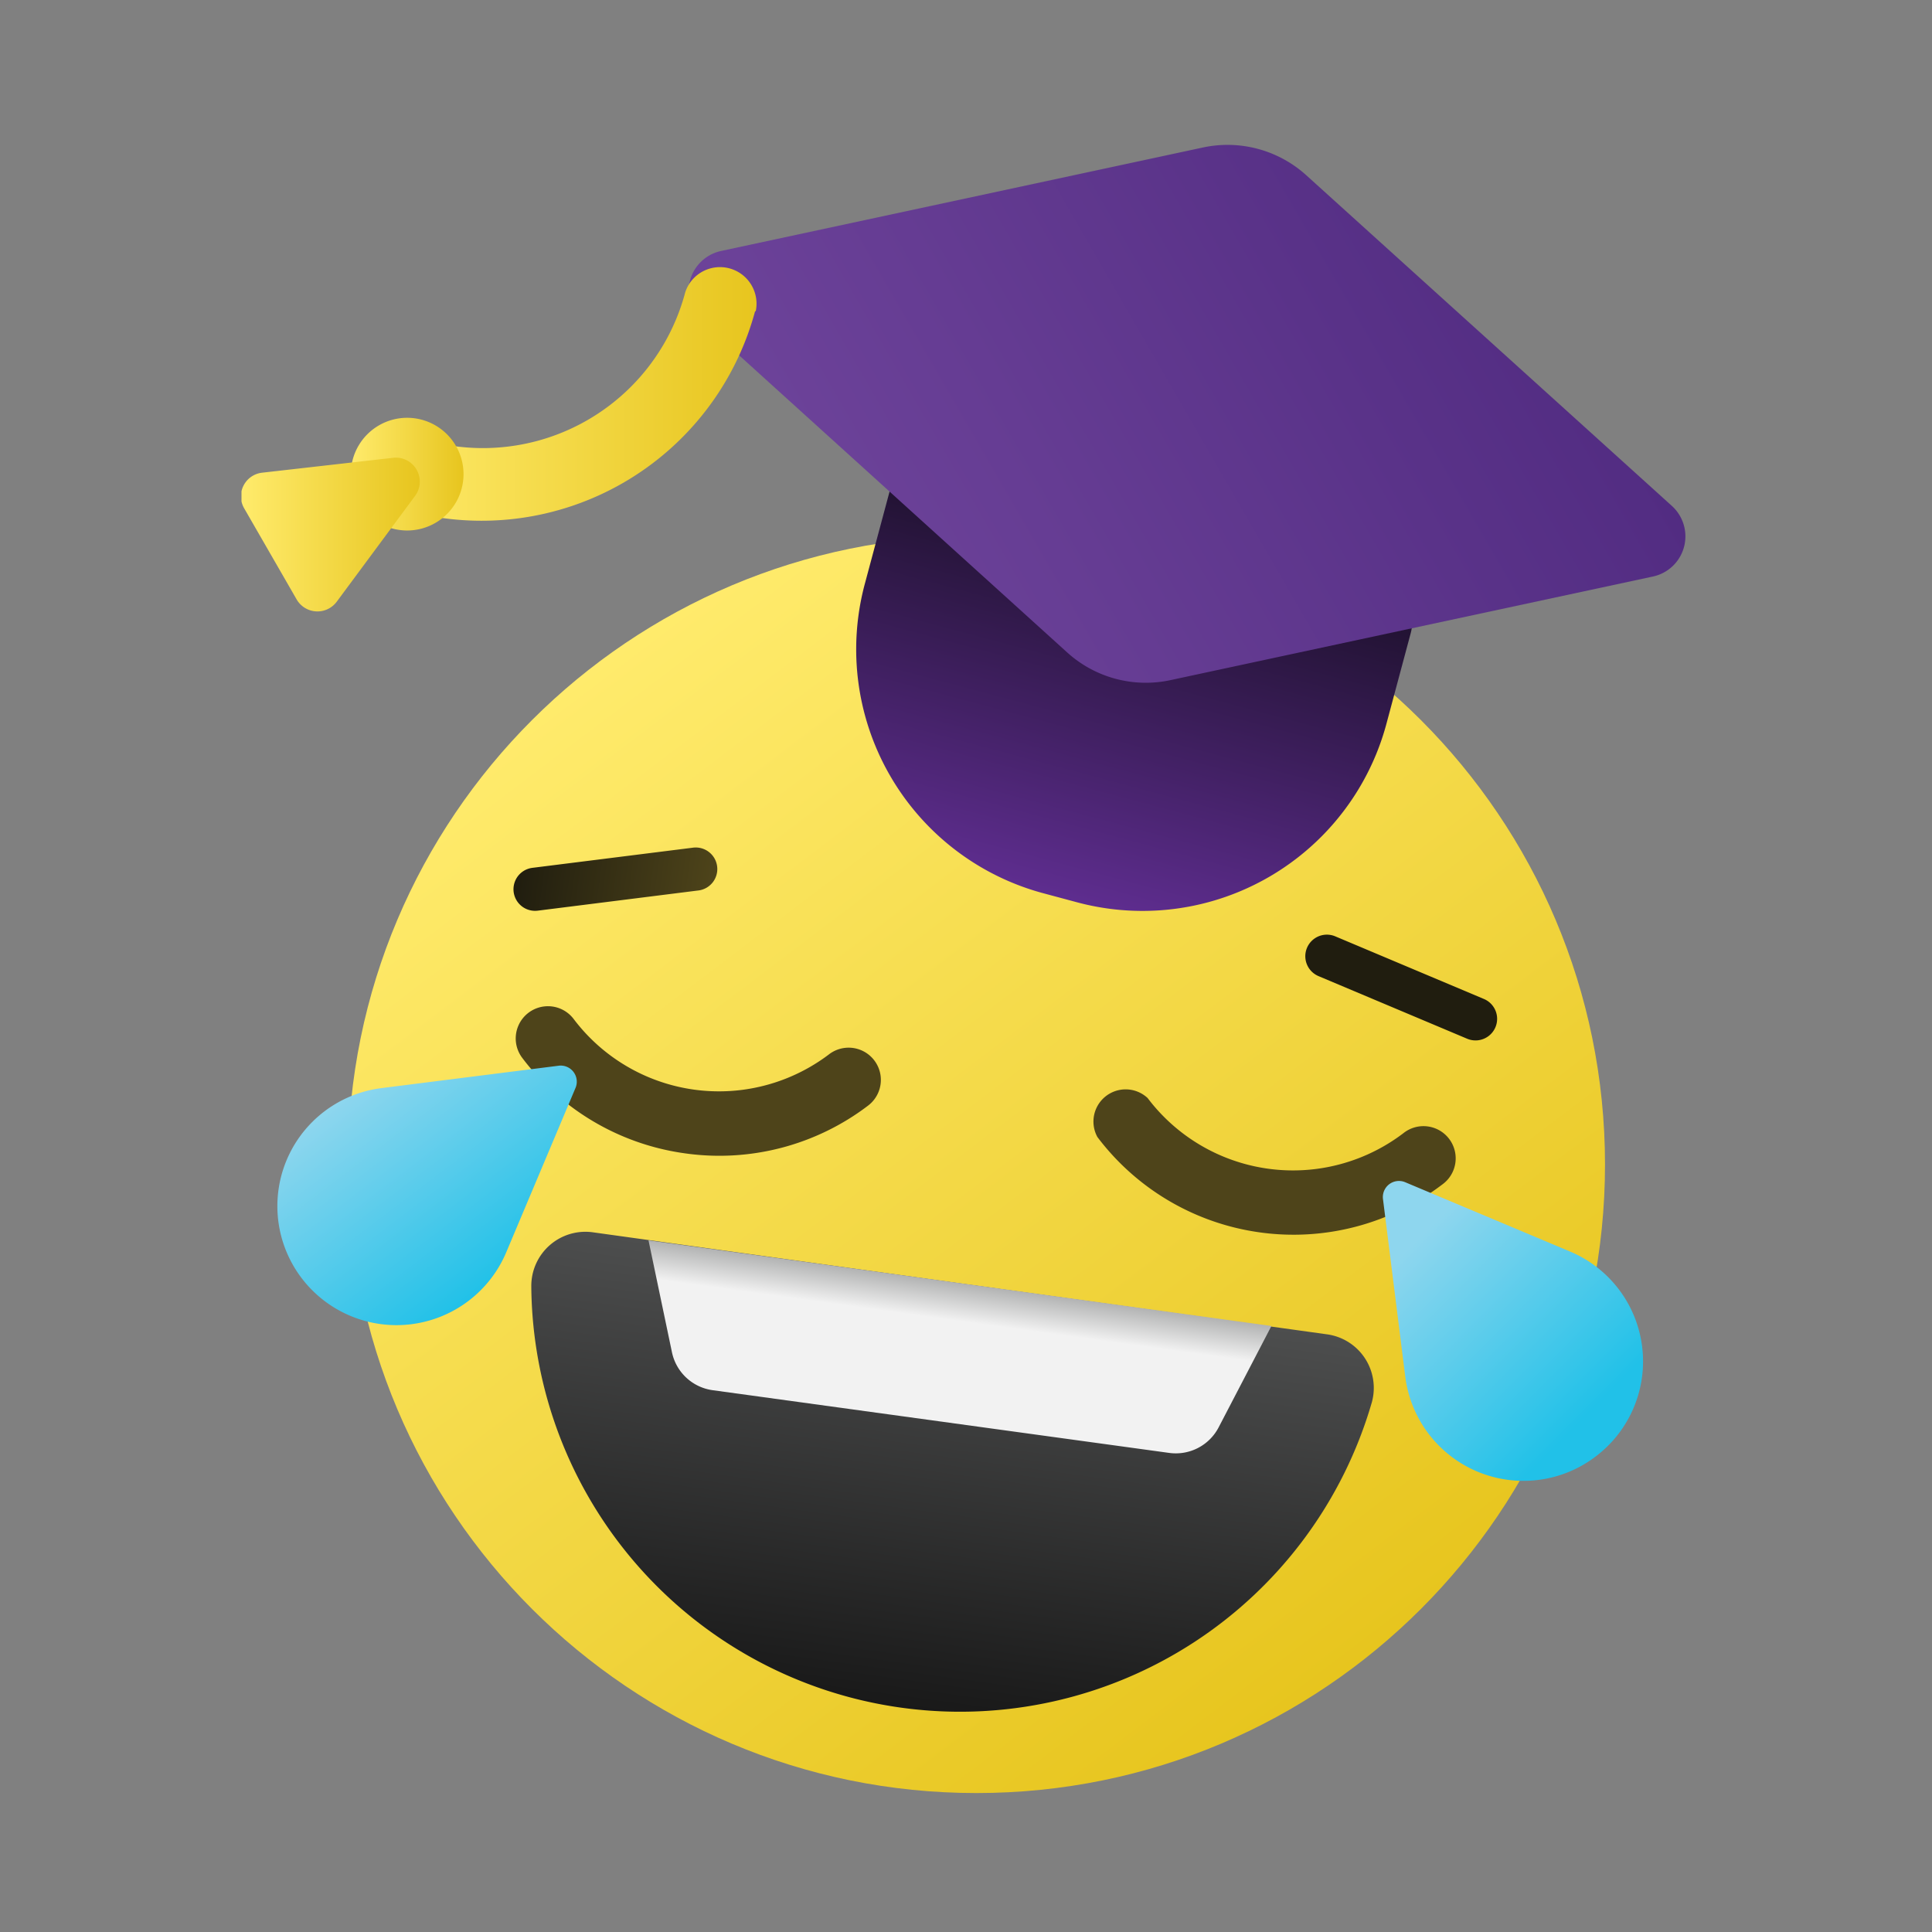 <svg width="120" height="120" fill="none" xmlns="http://www.w3.org/2000/svg"><rect width="100%" height="100%" fill="#808080" stroke="none"/><g clip-path="url(#a)"><path d="M60.65 111.37c21.561 0 39.04-17.479 39.04-39.04S82.211 33.29 60.65 33.29 21.61 50.769 21.61 72.33s17.479 39.04 39.04 39.04Z" fill="url(#b)"/><path d="M85.21 87.09A26.63 26.63 0 0 1 33 79.88a3.361 3.361 0 0 1 3.82-3.34l45.62 6.34a3.36 3.36 0 0 1 2.77 4.21Z" fill="url(#c)"/><path d="m78.97 82.36-3.27 6.28a3 3 0 0 1-3.1 1.6l-28.32-3.89a3 3 0 0 1-2.55-2.39l-1.45-6.92 38.69 5.32Z" fill="url(#d)"/><path d="m43.008 52.655-9.941 1.248a1.34 1.34 0 0 0 .334 2.66l9.941-1.25a1.34 1.34 0 1 0-.334-2.658Z" fill="url(#e)"/><path d="m81.894 60.628 9.235 3.89a1.34 1.34 0 1 0 1.04-2.47l-9.234-3.89a1.34 1.34 0 0 0-1.04 2.47Z" fill="url(#f)"/><path d="M42.57 71.64a15.27 15.27 0 0 1-10.13-5.93 2.002 2.002 0 0 1 3.19-2.42 11.31 11.31 0 0 0 15.87 2.19 2.002 2.002 0 1 1 2.42 3.19 15.248 15.248 0 0 1-11.35 2.97Z" fill="url(#g)"/><path d="M78.28 76.55a15.248 15.248 0 0 1-10.12-5.93 2 2 0 0 1 3.12-2.42 11.318 11.318 0 0 0 15.88 2.19 2 2 0 1 1 2.41 3.19 15.23 15.23 0 0 1-11.29 2.97Z" fill="url(#h)"/><path d="m34.73 66.19-11 1.39a7.388 7.388 0 0 0-5 11.8 7.4 7.4 0 0 0 12.71-1.59l4.32-10.25a1 1 0 0 0-1.03-1.35Z" fill="url(#i)"/><path d="m87.28 73.43 10.25 4.31a7.397 7.397 0 0 1 4.465 5.894 7.4 7.4 0 0 1-2.865 6.816 7.4 7.4 0 0 1-11.85-4.97l-1.38-11a1 1 0 0 1 1.38-1.05Z" fill="url(#j)"/><path d="m59.09 28.436 26.297 7.049a3.153 3.153 0 0 1 2.23 3.862l-1.49 5.558A15.687 15.687 0 0 1 66.9 56.044l-2.095-.562a15.686 15.686 0 0 1-11.08-19.251l1.49-5.558a3.15 3.15 0 0 1 3.874-2.237Z" fill="url(#k)"/><path d="M66.28 40.52 43.6 19.98a2.56 2.56 0 0 1 1.18-4.39l29.94-6.43a7.29 7.29 0 0 1 6.41 1.72l22.71 20.54a2.552 2.552 0 0 1 .047 3.747 2.554 2.554 0 0 1-1.227.643l-29.94 6.43a7.27 7.27 0 0 1-6.44-1.72Z" fill="url(#l)"/><path d="M46.9 19.33a17.59 17.59 0 0 1-21.52 12.42 2.27 2.27 0 0 1 1.18-4.38 12.999 12.999 0 0 0 16-9.21 2.27 2.27 0 0 1 4.38 1.17h-.04Z" fill="url(#m)"/><path d="M25.29 32.95a3.5 3.5 0 1 0 0-7 3.5 3.5 0 0 0 0 7Z" fill="url(#n)"/><path d="m24.46 28.43-8.18.93a1.48 1.48 0 0 0-1.11 2.22l3.26 5.66a1.492 1.492 0 0 0 2.48.14l4.88-6.59a1.49 1.49 0 0 0-1.33-2.36Z" fill="url(#o)"/></g><defs><linearGradient id="b" x1="37.062" y1="41.213" x2="84.233" y2="103.45" gradientUnits="userSpaceOnUse"><stop stop-color="#FFEB6C"/><stop offset="1" stop-color="#E7C51E"/></linearGradient><linearGradient id="c" x1="56" y1="106.083" x2="59.632" y2="79.702" gradientUnits="userSpaceOnUse"><stop stop-color="#191919"/><stop offset="1" stop-color="#4D4E4E"/></linearGradient><linearGradient id="d" x1="59.632" y1="79.702" x2="58.45" y2="88.291" gradientUnits="userSpaceOnUse"><stop stop-color="#B2B3B3"/><stop offset=".27" stop-color="#F2F2F2"/></linearGradient><linearGradient id="e" x1="32.089" y1="53.761" x2="44.333" y2="55.447" gradientUnits="userSpaceOnUse"><stop stop-color="#201D0F"/><stop offset="1" stop-color="#4E441A"/></linearGradient><linearGradient id="f" x1="1014.13" y1="345.249" x2="1169.51" y2="366.644" gradientUnits="userSpaceOnUse"><stop stop-color="#201D0F"/><stop offset="1" stop-color="#4E441A"/></linearGradient><linearGradient id="g" x1="2252.86" y1="-382.239" x2="2193.78" y2="-491.344" gradientUnits="userSpaceOnUse"><stop stop-color="#201D0F"/><stop offset="1" stop-color="#4E441A"/></linearGradient><linearGradient id="h" x1="2844.81" y1="-571.922" x2="2787.08" y2="-677.922" gradientUnits="userSpaceOnUse"><stop stop-color="#201D0F"/><stop offset="1" stop-color="#4E441A"/></linearGradient><linearGradient id="i" x1="22.696" y1="67.074" x2="31.642" y2="78.876" gradientUnits="userSpaceOnUse"><stop stop-color="#8ED6EE"/><stop offset="1" stop-color="#21C1E8"/></linearGradient><linearGradient id="j" x1="90.642" y1="74.378" x2="101.378" y2="85.032" gradientUnits="userSpaceOnUse"><stop stop-color="#8ED6EE"/><stop offset="1" stop-color="#21C1E8"/></linearGradient><linearGradient id="k" x1="65.864" y1="55.724" x2="72.234" y2="31.959" gradientUnits="userSpaceOnUse"><stop stop-color="#5E2D8F"/><stop offset="1" stop-color="#1A0F27"/></linearGradient><linearGradient id="l" x1="53.499" y1="37.368" x2="93.942" y2="14.018" gradientUnits="userSpaceOnUse"><stop stop-color="#6D439A"/><stop offset="1" stop-color="#522C82"/></linearGradient><linearGradient id="m" x1="23.79" y1="24.468" x2="46.989" y2="24.468" gradientUnits="userSpaceOnUse"><stop stop-color="#FFEB6C"/><stop offset="1" stop-color="#E7C51E"/></linearGradient><linearGradient id="n" x1="21.79" y1="29.45" x2="28.79" y2="29.45" gradientUnits="userSpaceOnUse"><stop stop-color="#FFEB6C"/><stop offset="1" stop-color="#E7C51E"/></linearGradient><linearGradient id="o" x1="14.966" y1="33.202" x2="26.074" y2="33.202" gradientUnits="userSpaceOnUse"><stop stop-color="#FFEB6C"/><stop offset="1" stop-color="#E7C51E"/></linearGradient><clipPath id="a"><path fill="#fff" transform="translate(15 9)" d="M0 0h89.69v102.38H0z"/></clipPath></defs></svg>